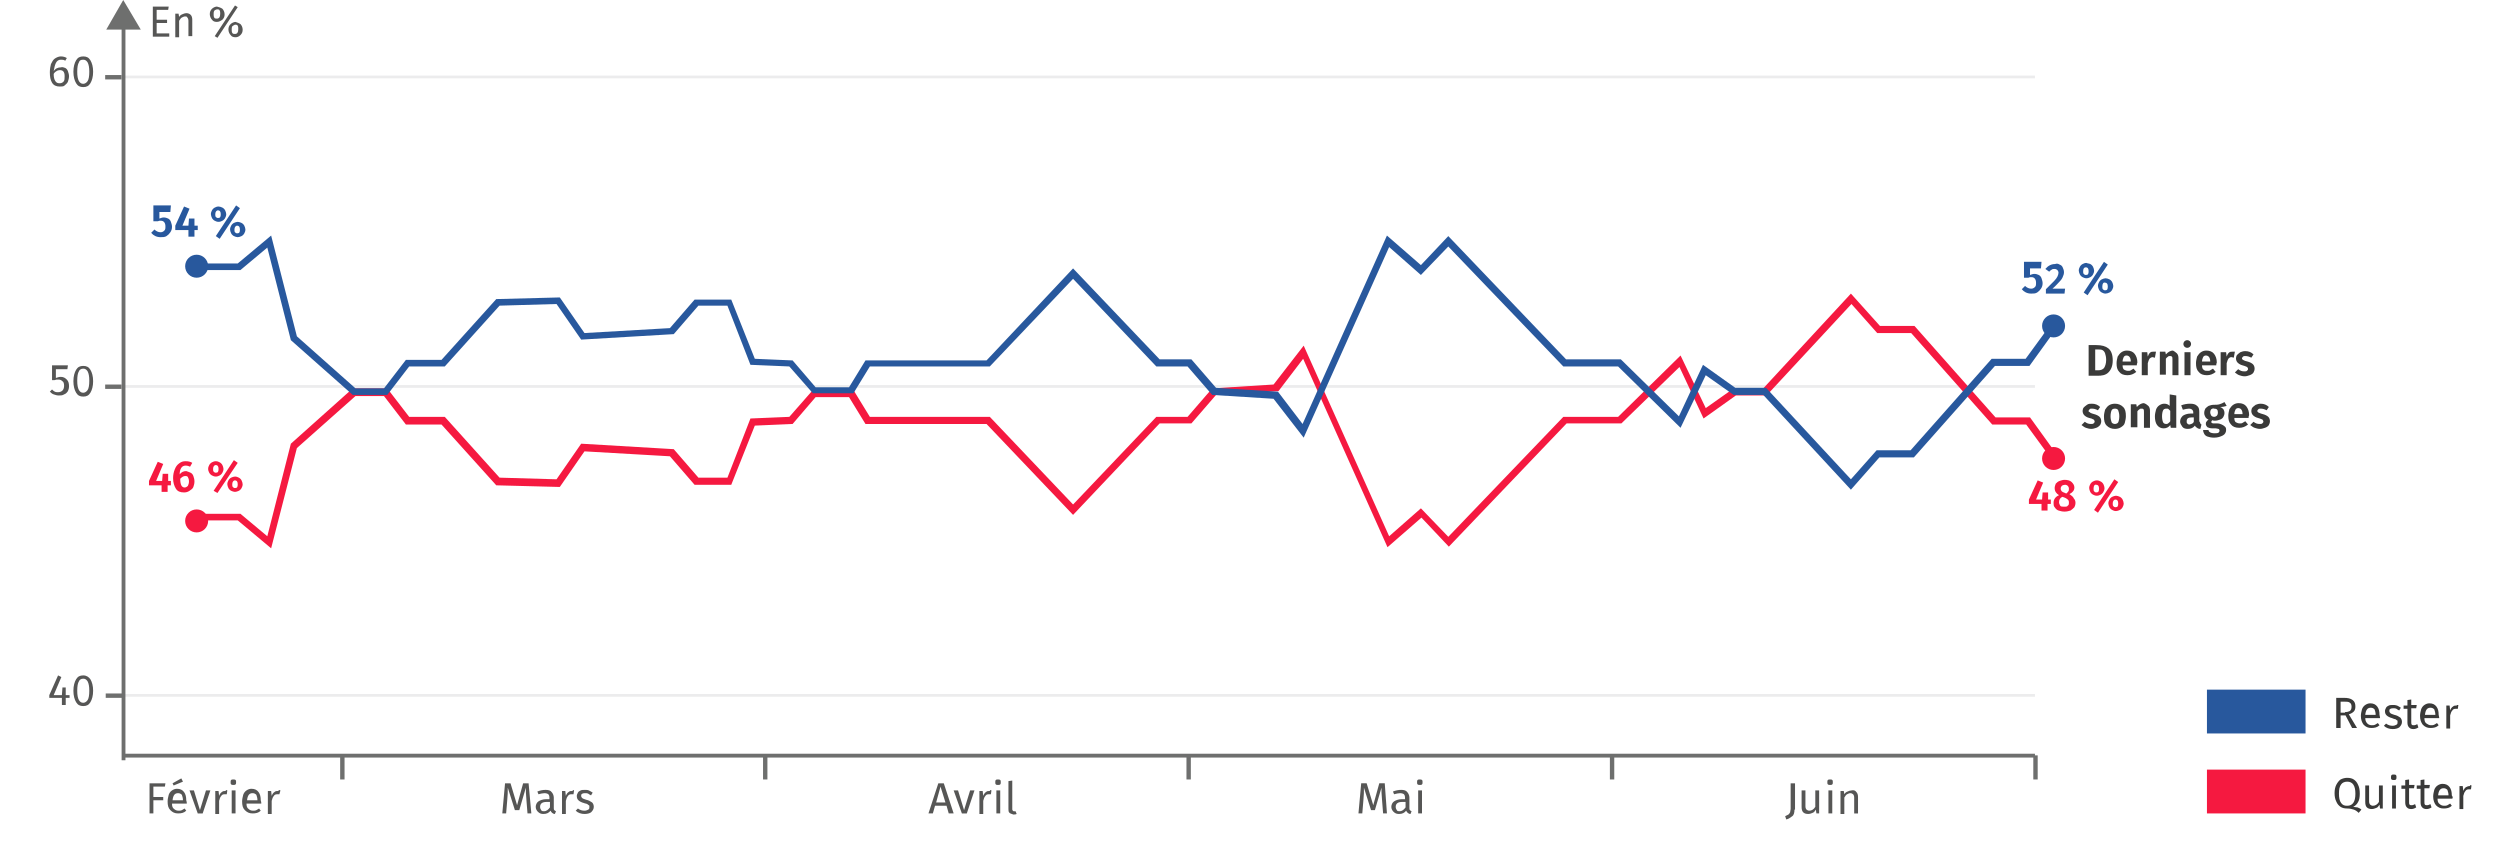 <svg xmlns="http://www.w3.org/2000/svg" viewBox="0 0 456.4 154" enable-background="new 0 0 456.4 154"><style type="text/css">.st0{fill:#ECECED;} .st1{fill:#565655;} .st2{fill:#3A3A39;} .st3{fill:#6E6F6E;} .st4{fill:#28589D;} .st5{fill:#F51940;}</style><path d="M22.5 13.8h349v.5h-349zM22.5 70.3h349v.5h-349zM22.5 126.7h349v.5h-349z" class="st0"/><path d="M27.3 148.5V143h2.9l-.1.6H28v1.9h1.8v.6H28v2.4h-.7zM34.1 146.7h-2.7c0 .5.1.8.4 1 .2.2.5.3.8.3.2 0 .4 0 .6-.1.2-.1.3-.2.5-.3l.3.4c-.4.4-.9.5-1.5.5s-1-.2-1.4-.6-.5-.9-.5-1.6c0-.4.1-.8.2-1.2.1-.3.3-.6.6-.8s.6-.3.9-.3c.6 0 1 .2 1.3.6.3.4.4.9.4 1.5.1.3.1.4.1.6zm-.7-.6c0-.4-.1-.7-.2-1-.2-.2-.4-.3-.7-.3-.6 0-.9.4-1 1.3h1.9zm-.3-4l.3.6-1.7.7-.2-.4 1.6-.9zM38.4 144.3l-1.4 4.2h-.9l-1.5-4.2h.8l1.1 3.6 1.1-3.6h.8zM41.5 144.3l-.1.7c-.1 0-.2 0-.4 0-.3 0-.5.1-.6.3-.2.2-.3.5-.4.9v2.4h-.7v-4.2h.6l.1.9c.1-.3.3-.6.5-.7.2-.2.4-.2.7-.2 0-.2.1-.2.3-.1zM43 142.4c.1.1.1.2.1.4s0 .3-.1.4c-.1.1-.2.1-.4.1-.1 0-.3 0-.4-.1-.1-.1-.1-.2-.1-.4s0-.3.1-.4c.1-.1.2-.1.4-.1s.3 0 .4.1zm0 1.9v4.2h-.7v-4.2h.7zM47.7 146.7H45c0 .5.1.8.4 1 .2.2.5.3.8.3.2 0 .4 0 .6-.1.2-.1.3-.2.5-.3l.3.4c-.4.4-.9.5-1.5.5s-1-.2-1.4-.6-.5-.9-.5-1.6c0-.4.1-.8.2-1.2.1-.3.3-.6.6-.8s.6-.3.9-.3c.6 0 1 .2 1.3.6.3.4.4.9.4 1.5.1.3.1.4.1.6zm-.7-.6c0-.4-.1-.7-.2-1-.2-.2-.4-.3-.7-.3-.6 0-.9.4-1 1.3H47zM51.2 144.3l-.2.7c-.1 0-.3 0-.4 0-.3 0-.5.1-.6.3-.2.2-.3.5-.4.9v2.4h-.7v-4.2h.6l.1.9c.1-.3.3-.6.5-.7.2-.2.4-.2.7-.2.1-.2.2-.2.4-.1zM97 148.5h-.7l-.2-2.5c-.1-1-.1-1.7-.1-2.2l-1.2 4.1H94l-1.3-4.1c0 .7 0 1.4-.1 2.3l-.2 2.4h-.7l.5-5.5h1l1.2 4 1.1-4h1l.5 5.5zM101.2 147.9c.1.1.1.1.3.2l-.2.5c-.2 0-.4-.1-.5-.2-.1-.1-.2-.2-.3-.4-.3.4-.7.6-1.3.6-.4 0-.7-.1-1-.4-.2-.2-.4-.5-.4-.9s.2-.8.5-1c.3-.2.8-.4 1.4-.4h.6v-.3c0-.3-.1-.5-.2-.6s-.4-.2-.7-.2c-.3 0-.7.1-1.1.2l-.2-.5c.5-.2 1-.3 1.5-.3s.9.1 1.1.4c.2.2.4.6.4 1v1.9c0 .2 0 .3.1.4zm-.8-.5v-1h-.6c-.8 0-1.2.3-1.2.9 0 .3.1.4.2.6s.3.2.5.2c.5 0 .8-.3 1.1-.7zM104.8 144.3l-.1.7c-.1 0-.3 0-.4 0-.3 0-.5.1-.6.3-.2.2-.3.5-.4.9v2.4h-.7v-4.2h.6l.1.9c.1-.3.3-.6.5-.7.2-.2.4-.2.7-.2.1-.2.2-.2.3-.1zM107.5 144.3c.2.1.4.2.7.4l-.3.5c-.2-.1-.4-.2-.5-.3-.2-.1-.4-.1-.5-.1-.2 0-.4 0-.6.1s-.2.2-.2.4.1.3.2.4c.1.1.4.2.7.3.5.1.8.3 1.1.5.2.2.3.5.3.8 0 .4-.2.7-.5 1-.3.2-.7.3-1.2.3-.6 0-1.2-.2-1.6-.6l.4-.4c.4.3.8.4 1.2.4.3 0 .5-.1.7-.2.2-.1.2-.3.2-.5 0-.1 0-.3-.1-.3s-.2-.2-.3-.2c-.1-.1-.4-.1-.6-.2-.4-.1-.8-.3-1-.5-.2-.2-.3-.4-.3-.8 0-.2.1-.4.2-.6s.3-.3.5-.4.5-.1.8-.1c.2 0 .5 0 .7.1zM173.2 148.5l-.4-1.4h-2.1l-.4 1.4h-.8l1.8-5.5h1l1.8 5.5h-.9zm-2.3-2h1.7l-.9-2.9-.8 2.9zM177.9 144.3l-1.4 4.2h-.9l-1.5-4.2h.8l1.1 3.6 1.1-3.6h.8zM181 144.3l-.1.7c-.1 0-.3 0-.4 0-.3 0-.5.1-.6.3-.2.2-.3.5-.4.9v2.4h-.7v-4.2h.6l.1.9c.1-.3.3-.6.5-.7.2-.2.4-.2.7-.2 0-.2.2-.2.3-.1zM182.6 142.4c.1.1.1.2.1.4s0 .3-.1.4-.2.1-.4.1-.3 0-.4-.1c-.1-.1-.1-.2-.1-.4s0-.3.1-.4c.1-.1.2-.1.4-.1.1 0 .3 0 .4.1zm0 1.9v4.2h-.7v-4.2h.7zM184.3 148.4c-.2-.2-.2-.4-.2-.7v-5.1l.7-.1v5.2c0 .1 0 .2.1.3s.1.1.2.1.2 0 .3 0l.2.5c-.2.1-.4.1-.6.1-.3-.1-.6-.2-.7-.3zM253.2 148.5h-.7l-.2-2.5c-.1-1-.1-1.7-.1-2.2l-1.2 4.1h-.7l-1.3-4.1c0 .7 0 1.4-.1 2.3l-.2 2.4h-.7l.5-5.5h1l1.2 4 1.1-4h1l.4 5.5zM257.4 147.9c.1.1.1.1.3.2l-.2.5c-.2 0-.4-.1-.5-.2-.1-.1-.2-.2-.3-.4-.3.4-.7.6-1.3.6-.4 0-.7-.1-1-.4-.2-.2-.4-.5-.4-.9s.2-.8.5-1c.3-.2.8-.4 1.4-.4h.6v-.3c0-.3-.1-.5-.2-.6-.1-.1-.4-.2-.7-.2-.3 0-.7.1-1.1.2l-.2-.5c.5-.2 1-.3 1.5-.3s.9.1 1.1.4c.2.2.4.6.4 1v1.9c0 .2 0 .3.1.4zm-.8-.5v-1h-.6c-.8 0-1.2.3-1.2.9 0 .3.1.4.2.6s.3.2.5.2c.5 0 .8-.3 1.1-.7zM259.6 142.4c.1.1.1.2.1.4s0 .3-.1.4c-.1.1-.2.1-.4.1-.1 0-.3 0-.4-.1-.1-.1-.1-.2-.1-.4s0-.3.1-.4c.1-.1.2-.1.4-.1.1 0 .3 0 .4.1zm0 1.9v4.2h-.7v-4.2h.7zM327.6 147.8c0 .5-.1 1-.4 1.2s-.6.5-1.1.6l-.2-.6c.2-.1.4-.2.6-.3.1-.1.2-.2.3-.4 0-.2.1-.4.1-.6V143h.8v4.8zM332.2 148.5h-.6l-.1-.7c-.2.3-.3.5-.6.6-.2.1-.5.2-.8.2-.4 0-.7-.1-.9-.3-.2-.2-.3-.5-.3-1v-3h.7v2.9c0 .3.1.5.2.6.1.1.3.2.5.2.4 0 .8-.2 1.1-.7v-3h.7v4.2zM334.5 142.4c.1.1.1.2.1.4s0 .3-.1.4-.2.1-.4.1c-.1 0-.3 0-.4-.1-.1-.1-.1-.2-.1-.4s0-.3.1-.4c.1-.1.2-.1.4-.1s.3 0 .4.1zm0 1.9v4.2h-.7v-4.2h.7zM338.9 144.6c.2.2.3.5.3.9v3h-.7v-2.9c0-.3-.1-.5-.2-.6-.1-.1-.3-.2-.5-.2s-.4.1-.6.2c-.2.1-.3.3-.5.6v3h-.7v-4.2h.6l.1.6c.1-.2.3-.4.6-.5.2-.1.5-.2.7-.2.4-.1.7 0 .9.3z" class="st1"/><path d="M384.9 63.6c.5.4.8 1.1.8 2.2 0 1-.3 1.7-.8 2.2s-1.2.6-2 .6h-1.6V63h1.4c1 0 1.7.2 2.2.6zm-2.4.2v3.8h.5c.5 0 .8-.1 1.1-.4.2-.3.4-.8.4-1.5 0-.5-.1-.9-.2-1.2s-.3-.5-.5-.6c-.2-.1-.5-.1-.8-.1h-.5zM390.1 66.7h-2.6c0 .4.1.7.3.8s.4.2.7.2c.2 0 .4 0 .5-.1.2-.1.3-.2.5-.3l.5.6c-.5.4-1 .6-1.6.6-.7 0-1.2-.2-1.5-.6-.4-.4-.5-.9-.5-1.6 0-.4.1-.8.2-1.2.2-.3.4-.6.7-.8.3-.2.6-.3 1-.3.6 0 1.1.2 1.4.6.3.4.5.9.5 1.6-.1.2-.1.3-.1.5zM389 66c0-.7-.3-1.1-.8-1.1-.2 0-.4.1-.5.3s-.2.5-.2.8h1.5zM393.6 64.2l-.2 1.1c-.2 0-.3-.1-.4-.1-.2 0-.4.1-.6.3-.1.2-.2.4-.3.8v2.2H391v-4.2h1l.1.8c.1-.3.2-.5.4-.7.2-.2.4-.2.7-.2.1 0 .2 0 .4 0zM397.4 64.5c.2.2.3.5.3.9v3.1h-1.1v-2.9c0-.2 0-.4-.1-.5-.1-.1-.2-.1-.3-.1-.2 0-.3 0-.4.1s-.3.2-.4.4v2.9h-1.1v-4.2h1l.1.5c.2-.2.4-.4.6-.5.2-.1.4-.2.7-.2.2.1.5.3.7.5zM399.8 62.3c.1.1.2.3.2.5s-.1.4-.2.5c-.1.1-.3.2-.5.2s-.4-.1-.5-.2c-.1-.1-.2-.3-.2-.5s.1-.4.2-.5c.1-.1.3-.2.5-.2s.4.1.5.2zm.1 2v4.2h-1.1v-4.2h1.1zM404.6 66.7H402c0 .4.1.7.3.8.2.2.4.2.7.2.2 0 .4 0 .5-.1.2-.1.3-.2.5-.3l.5.6c-.5.4-1 .6-1.6.6-.7 0-1.2-.2-1.5-.6-.4-.4-.5-.9-.5-1.6 0-.4.1-.8.2-1.2.2-.3.4-.6.7-.8s.6-.3 1-.3c.6 0 1.1.2 1.4.6.3.4.5.9.5 1.6-.1.2-.1.3-.1.5zm-1.1-.7c0-.7-.3-1.1-.8-1.1-.2 0-.4.1-.5.3s-.2.5-.2.8h1.5zM408 64.2l-.2 1.1c-.1 0-.3-.1-.4-.1-.3 0-.4.1-.6.3-.1.2-.2.4-.3.8v2.2h-1.1v-4.2h1l.1.8c.1-.3.2-.5.4-.7.2-.2.4-.2.7-.2.1 0 .3 0 .4 0zM411.4 64.7l-.4.6c-.4-.2-.7-.3-1.1-.3-.2 0-.3 0-.4.1s-.2.2-.2.3c0 .1 0 .2.1.2 0 .1.1.1.3.2.1.1.3.1.6.2.4.1.8.3 1 .5.2.2.3.5.3.8 0 .3-.1.5-.2.7s-.4.4-.7.5c-.3.1-.6.2-.9.2-.4 0-.7-.1-1-.2-.3-.1-.5-.3-.8-.5l.6-.6c.4.3.7.4 1.1.4.2 0 .4 0 .5-.1.1-.1.2-.2.2-.3 0-.1 0-.2-.1-.3 0-.1-.1-.1-.3-.2s-.3-.1-.6-.2c-.4-.1-.7-.3-.9-.5-.2-.2-.3-.5-.3-.8 0-.2.1-.5.2-.6s.3-.3.6-.5c.3-.1.5-.2.9-.2.6 0 1.1.2 1.5.6zM383.4 74.3l-.4.6c-.4-.2-.7-.3-1.1-.3-.2 0-.3 0-.4.1s-.2.2-.2.3c0 .1 0 .2.1.2s.1.1.3.2.3.1.6.2c.4.1.8.3 1 .5.2.2.3.5.3.8 0 .3-.1.5-.2.7-.2.2-.4.4-.7.5-.3.1-.6.2-.9.2-.4 0-.7-.1-1-.2-.3-.1-.5-.3-.8-.5l.6-.6c.4.3.7.4 1.1.4.2 0 .4 0 .5-.1.1-.1.2-.2.2-.3 0-.1 0-.2-.1-.3 0-.1-.1-.1-.3-.2-.1-.1-.3-.1-.6-.2-.4-.1-.7-.3-.9-.5-.2-.2-.3-.5-.3-.8 0-.2.1-.5.2-.6s.3-.3.6-.5.5-.2.9-.2c.6 0 1.1.2 1.5.6zM387.6 74.3c.4.4.5.9.5 1.7 0 .4-.1.8-.2 1.2s-.4.6-.7.8c-.3.2-.7.3-1.1.3-.6 0-1.1-.2-1.5-.6-.4-.4-.5-.9-.5-1.7 0-.4.1-.8.2-1.2.2-.3.4-.6.7-.8s.7-.3 1.1-.3c.6 0 1.1.2 1.5.6zm-2.1.6c-.1.2-.2.6-.2 1.1s.1.8.2 1.1c.1.2.4.3.6.3s.5-.1.6-.3c.1-.2.2-.6.2-1.1s-.1-.8-.2-1.1c-.1-.2-.3-.3-.6-.3s-.5.1-.6.3zM392.2 74.1c.2.2.3.5.3.9v3.1h-1.1v-2.9c0-.2 0-.4-.1-.5-.1-.1-.2-.1-.3-.1-.2 0-.3 0-.4.1s-.3.2-.4.4V78H389v-4.2h1l.1.5c.2-.2.4-.4.6-.5.2-.1.4-.2.7-.2.3.1.6.3.8.5zM397.3 72.2v5.9h-1l-.1-.5c-.3.4-.7.6-1.2.6s-.9-.2-1.2-.6c-.3-.4-.4-1-.4-1.6 0-.4.1-.8.2-1.2.1-.3.3-.6.6-.8.3-.2.6-.3.9-.3.4 0 .7.1 1 .4V72l1.2.2zm-1.5 5.1c.1-.1.3-.2.4-.4V75c-.1-.1-.2-.2-.3-.3-.1-.1-.2-.1-.4-.1-.3 0-.5.1-.6.3-.1.2-.2.6-.2 1.1 0 .5.1.9.2 1.1s.3.3.6.3c0 0 .2 0 .3-.1zM401.7 77.3c0 .1.1.1.2.2l-.2.8c-.3 0-.5-.1-.6-.2-.2-.1-.3-.2-.4-.4-.3.4-.7.6-1.3.6-.4 0-.8-.1-1-.4s-.4-.6-.4-.9c0-.5.2-.8.5-1.1.3-.2.8-.4 1.4-.4h.5v-.2c0-.3-.1-.4-.2-.5-.1-.1-.3-.2-.6-.2s-.7.1-1.1.2l-.3-.8c.5-.2 1.1-.3 1.6-.3.6 0 1 .1 1.3.4.3.2.4.6.4 1.1v1.7c.1.2.2.3.2.4zm-1.2-.3v-.8h-.4c-.6 0-.9.2-.9.7 0 .2 0 .3.1.4.1.1.2.2.4.2.4-.1.7-.2.8-.5zM406.5 74.1c-.3.1-.7.2-1.2.2.3.1.5.3.6.4.1.2.2.4.2.7 0 .3-.1.5-.2.7-.1.2-.3.4-.6.5-.3.1-.6.2-.9.2-.2 0-.4 0-.5-.1-.1.1-.2.2-.2.3 0 .1 0 .2.1.2.1.1.2.1.4.1h.6c.3 0 .6.1.8.2.2.1.4.2.6.4s.2.4.2.6c0 .4-.2.8-.6 1s-.9.4-1.6.4c-.5 0-.9-.1-1.2-.2s-.5-.3-.6-.5c-.1-.2-.2-.4-.2-.7h1c0 .1 0 .2.1.3.1.1.2.1.3.2.1 0 .3.1.6.1.4 0 .6 0 .8-.1.1-.1.2-.2.2-.4 0-.1-.1-.3-.2-.3s-.3-.1-.5-.1h-.6c-.4 0-.7-.1-.9-.2-.2-.2-.3-.4-.3-.6 0-.1 0-.3.1-.4.1-.1.2-.3.4-.4-.3-.1-.5-.3-.6-.5s-.2-.4-.2-.7c0-.3.1-.6.2-.8.2-.2.4-.4.6-.5.3-.1.6-.2.9-.2.4 0 .8 0 1.1-.1s.6-.2.9-.4l.4.7zm-2.8.6c-.1.1-.2.3-.2.6 0 .2.1.4.2.6.1.1.3.2.5.2s.4-.1.5-.2.2-.3.2-.6c0-.5-.2-.7-.7-.7-.2-.1-.3 0-.5.1zM410.5 76.3h-2.6c0 .4.1.7.3.8s.4.2.7.2c.2 0 .4 0 .5-.1.2-.1.3-.2.5-.3l.5.6c-.5.4-1 .6-1.6.6-.7 0-1.2-.2-1.5-.6-.4-.4-.5-.9-.5-1.6 0-.4.1-.8.2-1.2.2-.3.4-.6.7-.8.3-.2.6-.3 1-.3.6 0 1.1.2 1.4.6.3.4.5.9.5 1.6-.1.2-.1.3-.1.5zm-1.1-.7c0-.7-.3-1.1-.8-1.1-.2 0-.4.1-.5.3s-.2.5-.2.8h1.5zM414.2 74.3l-.4.6c-.4-.2-.7-.3-1.1-.3-.2 0-.3 0-.4.1-.1.1-.2.2-.2.3 0 .1 0 .2.1.2 0 .1.1.1.3.2s.3.1.6.2c.4.1.8.3 1 .5.2.2.3.5.3.8 0 .3-.1.5-.2.7s-.4.4-.7.5c-.3.1-.6.2-.9.2-.4 0-.7-.1-1-.2-.3-.1-.5-.3-.8-.5l.6-.6c.4.3.7.4 1.1.4.2 0 .4 0 .5-.1.1-.1.2-.2.2-.3 0-.1 0-.2-.1-.3 0-.1-.1-.1-.3-.2s-.3-.1-.6-.2c-.4-.1-.7-.3-.9-.5-.2-.2-.3-.5-.3-.8 0-.2.1-.5.2-.6s.3-.3.6-.5c.3-.1.5-.2.9-.2.6 0 1.1.2 1.5.6z" class="st2"/><path d="M62.1 137.9h.8v4.4h-.8zM293.9 137.9h.8v4.4h-.8zM216.6 137.9h.8v4.4h-.8zM139.3 137.9h.8v4.4h-.8zM371.2 137.9h.8v4.4h-.8zM19.3 126.6h3v.8h-3z" class="st3"/><path d="M12.7 126.8v.6H12v1.3h-.7v-1.3H9v-.5l1.6-3.6.6.3-1.4 3.3h1.5l.1-1.4h.6v1.4h.7zM16.5 124c.3.5.5 1.2.5 2.1s-.2 1.6-.5 2.1-.7.7-1.3.7-1-.2-1.3-.7c-.3-.5-.5-1.2-.5-2.1s.2-1.6.5-2.1.7-.7 1.3-.7 1 .3 1.3.7zm-2.1.4c-.2.3-.3.9-.3 1.7s.1 1.3.3 1.7c.2.3.4.5.8.5.3 0 .6-.2.8-.5.2-.3.3-.9.3-1.7 0-.8-.1-1.3-.3-1.7-.2-.3-.4-.5-.8-.5s-.7.2-.8.5z" class="st1"/><path d="M19.2 70.2h3v.8h-3z" class="st3"/><path d="M12.3 67.4h-2.1V69c.3-.1.6-.2.9-.2.5 0 .8.2 1.1.5s.4.7.4 1.2c0 .4-.1.7-.2.9-.2.3-.4.5-.7.6-.3.2-.6.2-1 .2-.3 0-.6-.1-.9-.2-.3-.1-.5-.3-.7-.5l.4-.4c.2.2.3.3.5.4.2.1.4.1.6.1.3 0 .6-.1.8-.3.2-.2.3-.5.3-.9s-.1-.7-.3-.8c-.2-.2-.4-.3-.7-.3-.1 0-.3 0-.4 0s-.2.1-.4.1h-.4v-2.7h2.9l-.1.7zM16.5 67.5c.3.5.5 1.2.5 2.1s-.2 1.6-.5 2.1-.7.7-1.3.7-1-.2-1.3-.7c-.3-.5-.5-1.2-.5-2.1s.2-1.6.5-2.1.7-.7 1.3-.7 1 .2 1.3.7zm-2.1.3c-.2.3-.3.9-.3 1.7s.1 1.3.3 1.7c.2.3.4.5.8.5.3 0 .6-.2.8-.5.2-.3.3-.9.3-1.7 0-.8-.1-1.3-.3-1.7-.2-.3-.4-.5-.8-.5s-.7.2-.8.5z" class="st1"/><path d="M19.2 13.7h3v.8h-3z" class="st3"/><path d="M11.9 12.4c.2.1.4.3.5.6.1.3.2.6.2.9 0 .4-.1.7-.2 1s-.4.5-.6.7-.5.2-.9.2c-.6 0-1.1-.2-1.4-.7-.3-.5-.4-1.1-.4-1.9 0-.6.1-1.1.2-1.5.2-.4.4-.8.7-1s.7-.4 1.1-.4c.4 0 .8.1 1.1.3l-.3.5c-.2-.2-.5-.2-.8-.2-.4 0-.7.2-.9.6-.2.4-.3.9-.4 1.5.3-.5.8-.7 1.3-.7.3-.1.5 0 .8.1zm-.3 2.5c.2-.2.2-.6.2-1 0-.8-.3-1.1-.9-1.1-.2 0-.5.1-.6.2-.2.1-.4.3-.5.5 0 .6.1 1 .3 1.3s.4.4.8.4c.3 0 .5-.1.7-.3zM16.5 11c.3.5.5 1.2.5 2.1s-.2 1.6-.5 2.1-.7.7-1.3.7-1-.2-1.3-.7c-.3-.5-.5-1.2-.5-2.1s.2-1.6.5-2.1.7-.7 1.3-.7 1 .2 1.3.7zm-2.1.4c-.2.3-.3.9-.3 1.7s.1 1.3.3 1.7c.2.3.4.5.8.5.3 0 .6-.2.8-.5.2-.3.3-.9.3-1.7 0-.8-.1-1.3-.3-1.7-.2-.3-.4-.5-.8-.5s-.7.1-.8.5z" class="st1"/><path id="XMLID_2280_" d="M402.9 125.9h18v8h-18z" class="st4"/><g id="XMLID_2278_"><path d="M428.2 130.6h-.9v2.3h-.8v-5.5h1.4c.7 0 1.2.1 1.6.4.4.3.5.7.5 1.2 0 .4-.1.7-.3.9-.2.2-.5.4-.9.5l1.5 2.5h-.9l-1.2-2.3zm-.1-.6c.4 0 .7-.1.9-.2.2-.2.3-.4.3-.8 0-.3-.1-.6-.3-.7-.2-.2-.5-.2-1-.2h-.7v2h.8zM434.5 131.1h-2.7c0 .5.2.8.4 1 .2.2.5.3.8.3.2 0 .4 0 .6-.1.2-.1.3-.2.5-.3l.3.4c-.4.4-.9.5-1.5.5s-1-.2-1.4-.6c-.3-.4-.5-.9-.5-1.6 0-.4.1-.8.2-1.2.1-.3.3-.6.6-.8.3-.2.6-.3.9-.3.6 0 1 .2 1.3.6s.4.9.4 1.5c.1.4.1.5.1.6zm-.8-.6c0-.4-.1-.7-.2-1-.2-.2-.4-.3-.7-.3-.6 0-.9.4-1 1.3h1.9zM437.6 128.8c.2.1.4.2.7.4l-.3.5c-.2-.1-.4-.2-.5-.3-.2-.1-.4-.1-.5-.1-.2 0-.4 0-.6.1s-.2.2-.2.4.1.3.2.4c.1.1.4.2.7.3.5.1.8.3 1.1.5.2.2.3.5.3.8 0 .4-.2.7-.5 1-.3.2-.7.3-1.2.3-.6 0-1.2-.2-1.6-.6l.4-.4c.4.3.8.4 1.2.4.3 0 .5-.1.7-.2s.2-.3.2-.5c0-.1 0-.3-.1-.3s-.2-.2-.3-.2-.4-.1-.6-.2c-.4-.1-.8-.3-1-.5-.2-.2-.3-.4-.3-.8 0-.2.1-.4.2-.6s.3-.3.5-.4.5-.1.8-.1c.2 0 .4 0 .7.1zM441.5 132.8c-.3.2-.6.3-.9.3-.4 0-.6-.1-.8-.3s-.3-.5-.3-.9v-2.5h-.7v-.6h.7v-1l.7-.1v1h1l-.1.6h-.9v2.5c0 .2 0 .4.1.5.1.1.2.1.4.1s.4-.1.6-.2l.2.6zM445.3 131.1h-2.7c0 .5.1.8.4 1s.5.3.8.3c.2 0 .4 0 .6-.1s.3-.2.5-.3l.3.4c-.4.4-.9.5-1.5.5s-1-.2-1.4-.6c-.3-.4-.5-.9-.5-1.6 0-.4.1-.8.2-1.2.1-.3.3-.6.6-.8.3-.2.6-.3.9-.3.6 0 1 .2 1.3.6s.4.9.4 1.5c.1.4.1.5.1.6zm-.7-.6c0-.4-.1-.7-.2-1-.2-.2-.4-.3-.7-.3-.6 0-.9.4-1 1.3h1.9zM448.8 128.7l-.1.7c-.1 0-.3 0-.4 0-.3 0-.5.1-.6.3-.2.2-.3.5-.4.9v2.4h-.7v-4.2h.6l.1.9c.1-.3.3-.6.5-.7.2-.2.4-.2.7-.2 0-.1.1-.1.3-.1z" class="st2"/></g><path id="XMLID_5_" d="M402.9 140.5h18v8h-18z" class="st5"/><g id="XMLID_3_"><path d="M430.4 147.4c.2.1.5.2.7.4l-.5.6c-.3-.3-.6-.5-.9-.6-.3-.1-.7-.2-1.2-.2s-.9-.1-1.2-.3-.6-.5-.8-1c-.2-.4-.3-.9-.3-1.5s.1-1.1.3-1.5c.2-.4.5-.8.8-1 .4-.2.8-.3 1.2-.3.5 0 .9.1 1.2.3.3.2.6.5.8 1 .2.4.3.9.3 1.6 0 .6-.1 1.2-.3 1.5-.2.4-.5.7-.9.9.2 0 .5.1.8.1zm-3-.8c.3.4.6.5 1.1.5 1 0 1.5-.7 1.5-2.2 0-1.5-.5-2.2-1.5-2.2-.5 0-.9.2-1.1.5-.3.4-.4.9-.4 1.7 0 .7.1 1.3.4 1.7zM435.1 147.6h-.6l-.1-.7c-.2.3-.3.5-.6.6s-.5.2-.8.2c-.4 0-.7-.1-.9-.3-.2-.2-.3-.5-.3-1v-3h.7v2.9c0 .3.1.5.2.6.1.1.3.2.5.2.4 0 .8-.2 1.1-.7v-3h.7v4.2zM437.4 141.5c.1.1.1.2.1.4 0 .1 0 .3-.1.4-.1.1-.2.1-.4.1-.1 0-.3 0-.4-.1-.1-.1-.1-.2-.1-.4 0-.1 0-.3.1-.4.1-.1.2-.1.4-.1s.3 0 .4.1zm0 1.9v4.2h-.7v-4.2h.7zM441.1 147.4c-.3.2-.6.3-.9.3-.4 0-.6-.1-.8-.3-.2-.2-.3-.5-.3-.9V144h-.7v-.6h.7v-1l.7-.1v1h1l-.1.6h-.9v2.5c0 .2 0 .4.1.5s.2.1.4.1.4-.1.6-.2l.2.6zM443.9 147.4c-.3.2-.6.3-.9.3-.4 0-.6-.1-.8-.3-.2-.2-.3-.5-.3-.9V144h-.7v-.6h.7v-1l.7-.1v1h1l-.1.6h-.9v2.5c0 .2 0 .4.1.5s.2.1.4.1.4-.1.6-.2l.2.6zM447.7 145.8H445c0 .5.1.8.4 1 .2.2.5.3.8.3.2 0 .4 0 .6-.1.2-.1.3-.2.5-.3l.3.4c-.4.4-.9.5-1.5.5s-1-.2-1.4-.6c-.3-.4-.5-.9-.5-1.6 0-.4.1-.8.2-1.2.1-.3.3-.6.6-.8.3-.2.6-.3.9-.3.6 0 1 .2 1.3.6s.4.9.4 1.5c.2.3.2.4.1.6zm-.7-.6c0-.4-.1-.7-.2-1-.2-.2-.4-.3-.7-.3-.6 0-.9.4-1 1.3h1.9zM451.2 143.4l-.1.7c-.1 0-.3 0-.4 0-.3 0-.5.1-.6.3-.2.2-.3.5-.4.9v2.4h-.7v-4.2h.6l.1.9c.1-.3.3-.6.5-.7s.4-.2.7-.2c0-.2.2-.2.3-.1z" class="st2"/></g><path d="M30.8 1.2l-.1.6h-2.1v1.8h1.9v.6h-1.9v1.9h2.3v.6h-3V1.2h2.9zM34.8 2.7c.2.2.3.5.3.9v3h-.7V3.8c0-.3-.1-.5-.2-.6-.1-.2-.2-.2-.4-.2s-.4.1-.6.2c-.2.1-.3.3-.5.6v3H32V2.5h.6l.1.6c.1-.2.3-.4.6-.5.2-.1.5-.2.7-.2.3 0 .6.1.8.3zM40.6 1.6c.2.2.4.6.4 1s-.1.7-.4 1c-.3.2-.6.4-1 .4s-.7-.1-.9-.4c-.2-.2-.4-.6-.4-1s.1-.7.4-1c.2-.2.6-.4.9-.4.4.1.7.2 1 .4zm-1.5.4c-.1.2-.1.4-.1.6 0 .2 0 .4.1.6.1.2.3.2.5.2.4 0 .6-.3.6-.9 0-.2 0-.4-.1-.6-.1-.2-.3-.2-.5-.2-.2.1-.4.1-.5.3zm3.8-1l.5.3-3.7 5.6-.5-.3L42.9 1zm1 3.4c.2.2.4.6.4 1s-.1.7-.4 1-.6.4-.9.4c-.4 0-.7-.1-.9-.4-.2-.2-.4-.6-.4-1s.1-.7.4-1c.2-.2.6-.4.9-.4.3.1.6.2.9.4zm-1.5.4c-.1.2-.1.4-.1.6 0 .2 0 .4.1.6.1.2.3.2.5.2.4 0 .6-.3.6-.9 0-.2 0-.4-.1-.6-.1-.2-.3-.2-.5-.2-.2.1-.4.2-.5.3z" class="st1"/><path d="M22.5 137.6h349v.7h-349z" class="st3"/><g id="XMLID_1_"><path d="M22.2 4.5h.7v134.3h-.7zM19.4 5.4L22.5 0l3.2 5.4z" class="st3"/></g><path d="M49.5 100.1L43.4 95h-7.5c-.3 0-.6-.3-.6-.6s.3-.6.6-.6h8l4.9 4.1L53.1 81l11.3-10.1h6.3l4 5.2h6.5l10 11.1 10.4.3 4.5-6.5 16.9 1 4.5 5.2h5.3l4.2-10.8 7.1-.3 4.3-4.9h7.4l3 4.9h21.9l15.2 16 15.2-16h5.7l4.5-5.2 11.2-.7 5.5-7.1 15.6 34.8 5.8-5.1 5 5.2 21-21.9h10l11.4-11.2 4.6 9.6 5.1-3.6h5.4l16-17.3 5.3 5.9h6.3l14.8 16.7h6.3l4.9 6.8c.2.3.1.7-.1.9-.3.2-.7.1-.9-.1l-4.6-6.3h-6.2l-14.8-16.7h-6.2l-4.7-5.3-15.5 16.7h-5.6l-5.9 4.2-4.4-9.4L296 77.3h-10l-21.5 22.5-5-5.3-6.2 5.4-15.4-34.4-4.5 5.9-11.4.7-4.5 5.2h-5.8L195.9 94l-15.8-16.6H158l-3-4.9h-6.1l-4.2 4.9-6.9.3-4.3 10.8h-6.7l-4.5-5.2-15.6-.9-4.5 6.5-11.6-.3-10-11.1h-6.5l-4-5.2h-5.2l-10.7 9.5-4.7 18.3z" class="st5"/><path d="M337.9 89.4l-16-17.3h-5.4l-5.1-3.6-4.6 9.6-11.4-11.2h-10l-21-21.9-5 5.2-5.8-5.1L238 79.9l-5.5-7.1-11.2-.7-4.5-5.2h-5.7l-15.2-16-15.2 16h-21.9l-3 4.9h-7.4l-4.3-4.9-7.1-.3-4.2-10.8h-5.3L123 61l-16.9 1-4.5-6.5-10.4.3-10 11.1h-6.5l-4 5.2h-6.3l-11.3-10-4.3-16.9-4.9 4.1h-8c-.3 0-.6-.3-.6-.6s.3-.6.6-.6h7.5l6.1-5.1 4.7 18.4 10.7 9.5h5.2l4-5.2h6.5l10-11.1 11.6-.3 4.5 6.5 15.6-.9 4.5-5.2h6.7l4.3 10.8 6.9.3 4.2 4.9h6.1l3-4.9h22.1L195.9 49l15.8 16.6h5.8l4.5 5.2 11.3.7 4.5 5.9L253.2 43l6.2 5.4 5-5.3 21.5 22.5h10L306.5 76l4.4-9.4 5.9 4.2h5.6l.2.2 15.3 16.5 4.7-5.3h6.2l14.8-16.7h6.2l4.6-6.3c.2-.3.6-.3.9-.1.3.2.3.6.1.9l-4.9 6.8h-6.3l-14.8 16.7h-6.3l-5.2 5.9zM31.1 38.7h-2v1.2c.3-.1.5-.2.8-.2.3 0 .6.1.8.2s.4.3.5.6c.1.3.2.6.2.9 0 .4-.1.7-.3 1-.2.3-.4.5-.7.7-.3.2-.7.2-1.1.2-.7 0-1.3-.3-1.7-.8l.6-.6c.3.3.7.5 1.1.5.3 0 .5-.1.7-.3s.2-.4.2-.8c0-.6-.3-1-.8-1-.1 0-.2 0-.3 0-.1 0-.2.1-.3.1H28v-2.9h3.2l-.1 1.2zM36.1 41.2v.8h-.6v1.2h-1.1V42H32v-.8l1.6-3.5 1 .4-1.3 3.1h1.1l.1-1.3h1v1.3h.6zM40.6 37.9c.2.1.4.3.5.5.1.2.2.5.2.7 0 .3-.1.5-.2.7-.1.2-.3.4-.5.5-.2.1-.4.2-.7.2-.3 0-.5-.1-.7-.2-.2-.1-.4-.3-.5-.5-.1-.2-.2-.5-.2-.7 0-.3.1-.5.2-.7.1-.2.3-.4.5-.5.2-.1.4-.2.7-.2.2 0 .5.1.7.2zm-1.3 1.2c0 .2 0 .4.1.5.1.1.2.2.4.2.4 0 .5-.2.5-.7 0-.5-.2-.7-.5-.7s-.5.3-.5.7zm3.8-1.6l.7.5-3.7 5.6-.7-.5 3.7-5.6zm1 3.2c.2.1.4.3.5.5s.2.5.2.7c0 .3-.1.5-.2.7s-.3.4-.5.5-.5.2-.7.2-.5-.1-.7-.2-.4-.3-.5-.5-.2-.5-.2-.7c0-.3.1-.5.2-.7s.3-.4.5-.5c.2-.1.5-.2.7-.2.2 0 .5.1.7.2zm-1.3 1.2c0 .2 0 .4.1.5.1.1.2.2.4.2.4 0 .5-.2.5-.7 0-.5-.2-.7-.5-.7s-.5.3-.5.7zM372.6 49h-2v1.2c.3-.1.5-.2.8-.2.3 0 .6.1.8.2.2.1.4.3.5.6.1.3.2.6.2.9 0 .4-.1.7-.3 1-.2.3-.4.5-.7.7-.3.2-.7.2-1.1.2-.7 0-1.3-.3-1.7-.8l.6-.6c.3.3.7.5 1.1.5.3 0 .5-.1.7-.3.2-.2.2-.4.2-.8 0-.6-.3-1-.8-1-.1 0-.2 0-.3 0-.1 0-.2.1-.3.1h-.8v-2.9h3.2l-.1 1.2zM376 48.3c.3.1.5.3.6.6.1.2.2.5.2.8 0 .3-.1.6-.2.8-.1.3-.3.6-.6.9-.3.3-.7.8-1.3 1.3h2.3l-.1.9h-3.4v-.8c.7-.7 1.2-1.2 1.5-1.5.3-.3.5-.6.6-.8.1-.2.2-.5.2-.7 0-.2-.1-.4-.2-.5-.1-.1-.3-.2-.5-.2s-.4 0-.5.1c-.2.1-.3.2-.5.4l-.7-.5c.5-.6 1.1-.9 1.8-.9.2-.1.5-.1.8.1zM381.6 48.2c.2.1.4.3.5.5.1.2.2.5.2.7 0 .3-.1.5-.2.7-.1.2-.3.4-.5.5-.2.1-.4.2-.7.2-.3 0-.5-.1-.7-.2-.2-.1-.4-.3-.5-.5-.1-.2-.2-.5-.2-.7 0-.3.1-.5.2-.7.1-.2.3-.4.5-.5.2-.1.4-.2.7-.2.2.1.5.1.7.2zm-1.3 1.3c0 .2 0 .4.1.5.1.1.2.2.4.2.4 0 .5-.2.5-.7 0-.5-.2-.7-.5-.7s-.5.2-.5.7zm3.8-1.7l.7.5-3.7 5.6-.7-.5 3.7-5.6zm1 3.2c.2.1.4.3.5.5.1.2.2.5.2.7 0 .3-.1.5-.2.7-.1.2-.3.4-.5.5-.2.1-.5.2-.7.2-.3 0-.5-.1-.7-.2-.2-.1-.4-.3-.5-.5-.1-.2-.2-.5-.2-.7 0-.3.1-.5.2-.7.1-.2.3-.4.5-.5.2-.1.5-.2.7-.2.2 0 .5.1.7.2zm-1.3 1.3c0 .2 0 .4.1.5.1.1.2.2.4.2.4 0 .5-.2.5-.7 0-.5-.2-.7-.5-.7-.3-.1-.5.2-.5.7z" class="st4"/><path d="M31.2 87.7v.9h-.6v1.2h-1.1v-1.2h-2.3v-.8l1.6-3.5 1 .4-1.3 3.1h1.1l.1-1.3h1v1.3h.5zM34.8 86.3c.2.1.4.3.5.6s.2.6.2 1-.1.7-.2 1-.4.5-.7.7-.6.3-1 .3c-.7 0-1.2-.2-1.5-.7-.3-.5-.5-1.1-.5-1.9 0-.6.1-1.1.3-1.6.2-.5.4-.8.8-1.1s.7-.4 1.2-.4.9.1 1.2.3l-.4.7c-.2-.1-.5-.2-.8-.2-.3 0-.6.1-.8.4-.2.3-.3.7-.3 1.2.3-.4.7-.6 1.2-.6.3.1.6.2.8.3zm-.5 2.4c.1-.2.2-.5.2-.8 0-.4-.1-.6-.2-.8-.1-.2-.3-.2-.5-.2-.3 0-.6.2-.9.5 0 .6.1 1 .2 1.2.1.2.3.4.6.4.2 0 .4-.1.6-.3zM40.1 84.4c.2.1.4.3.5.5.1.2.2.5.2.7 0 .3-.1.5-.2.7-.1.2-.3.4-.5.5s-.4.2-.7.2c-.3 0-.5-.1-.7-.2s-.4-.3-.5-.5-.2-.4-.2-.7c0-.3.1-.5.2-.7s.3-.4.5-.5c.2-.1.4-.2.7-.2.3 0 .5.1.7.2zm-1.2 1.2c0 .2 0 .4.1.5.1.1.2.2.4.2.4 0 .5-.2.5-.7 0-.5-.2-.7-.5-.7s-.5.3-.5.7zm3.8-1.6l.7.5-3.7 5.5-.7-.4 3.7-5.6zm.9 3.2c.2.1.4.3.5.5.1.2.2.5.2.7 0 .3-.1.5-.2.7-.1.2-.3.4-.5.5s-.5.2-.7.2-.5-.1-.7-.2-.4-.3-.5-.5-.2-.5-.2-.7c0-.3.1-.5.2-.7s.3-.4.5-.5c.2-.1.5-.2.7-.2.3 0 .5.1.7.2zm-1.2 1.2c0 .2 0 .4.1.5.1.1.2.2.4.2.4 0 .5-.2.5-.7 0-.5-.2-.7-.5-.7s-.5.3-.5.7zM374.4 91.2v.8h-.6v1.2h-1.1V92h-2.3v-.8l1.6-3.5 1 .4-1.3 3.1h1.1l.1-1.3h1v1.3h.5zM378.6 91c.2.2.3.5.3.8 0 .3-.1.6-.2.8-.2.2-.4.4-.7.6-.3.1-.7.2-1.1.2-.4 0-.8-.1-1.1-.2-.3-.1-.5-.3-.7-.6-.2-.2-.2-.5-.2-.8 0-.6.3-1.1 1-1.4-.5-.3-.8-.7-.8-1.3 0-.3.1-.5.2-.8.2-.2.4-.4.7-.5.3-.1.6-.2.9-.2.5 0 1 .1 1.3.4s.5.6.5 1c0 .5-.3.9-.9 1.2.4.3.7.5.8.8zm-1.1 1.3c.2-.1.2-.3.2-.6s-.1-.4-.2-.5c-.1-.1-.4-.3-.7-.4l-.3-.1c-.4.2-.6.5-.6 1 0 .2.1.4.2.6s.4.2.7.2c.4 0 .6 0 .7-.2zm-1.1-3.6c-.1.1-.2.3-.2.5s.1.4.2.5.3.2.6.3l.2.1c.2-.1.3-.3.4-.4.1-.1.1-.3.1-.5s-.1-.4-.2-.5c-.1-.1-.3-.2-.5-.2s-.5.1-.6.2zM383.5 87.9c.2.1.4.3.5.5s.2.5.2.7c0 .3-.1.5-.2.7s-.3.4-.5.5c-.2.1-.4.2-.7.2-.3 0-.5-.1-.7-.2-.2-.1-.4-.3-.5-.5-.1-.2-.2-.5-.2-.7 0-.3.1-.5.2-.7.1-.2.3-.4.5-.5.2-.1.4-.2.7-.2.3 0 .5.1.7.2zm-1.3 1.3c0 .2 0 .4.1.5.1.1.2.2.4.2.4 0 .5-.2.5-.7 0-.5-.2-.7-.5-.7-.3-.1-.5.2-.5.7zm3.8-1.7l.7.5-3.7 5.6-.7-.5 3.7-5.6zm1 3.2c.2.1.4.3.5.5.1.2.2.5.2.7 0 .3-.1.5-.2.7-.1.2-.3.4-.5.5-.2.1-.5.2-.7.2-.3 0-.5-.1-.7-.2-.2-.1-.4-.3-.5-.5-.1-.2-.2-.5-.2-.7 0-.3.1-.5.2-.7.1-.2.3-.4.5-.5.2-.1.5-.2.7-.2.2 0 .5.1.7.2zm-1.3 1.2c0 .2 0 .4.1.5.1.1.2.2.4.2.4 0 .5-.2.5-.7 0-.5-.2-.7-.5-.7s-.5.3-.5.7z" class="st5"/><circle id="XMLID_30_" cx="35.9" cy="95.1" r="2.1" class="st5"/><circle id="XMLID_29_" cx="35.9" cy="48.6" r="2.1" class="st4"/><circle id="XMLID_28_" cx="374.9" cy="83.7" r="2.1" class="st5"/><circle id="XMLID_27_" cx="374.9" cy="59.5" r="2.1" class="st4"/></svg>